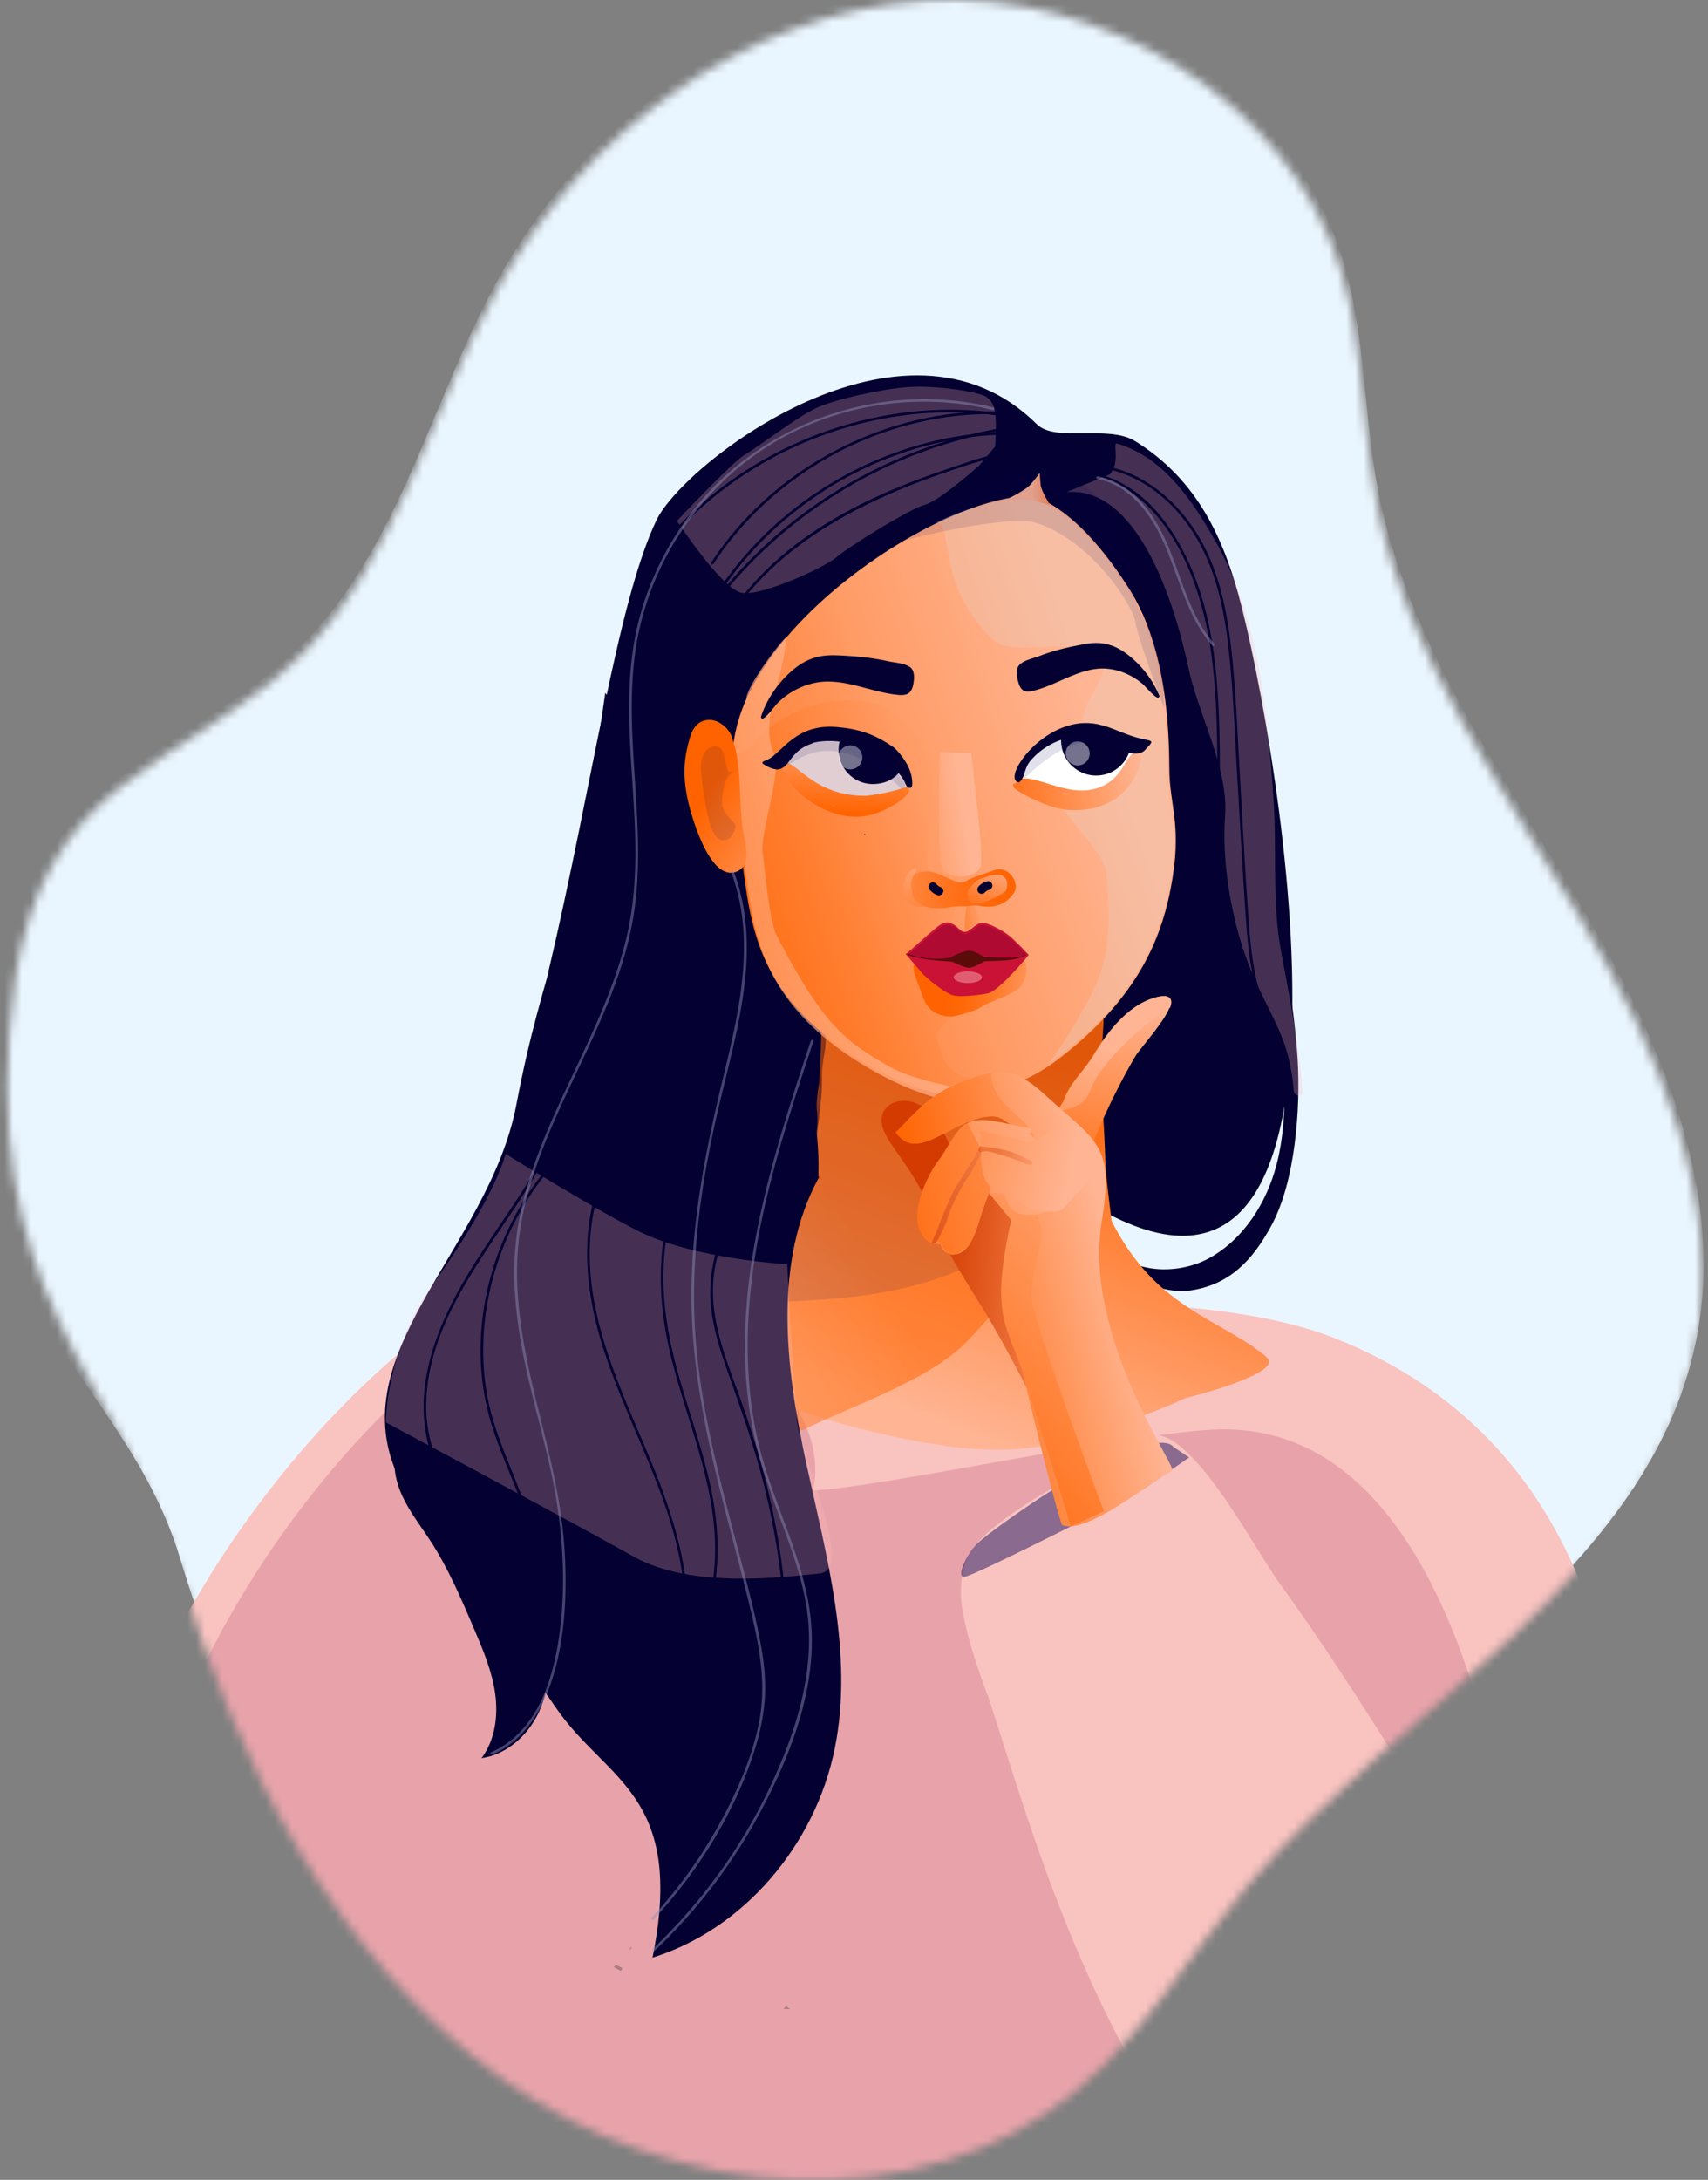 <svg xmlns="http://www.w3.org/2000/svg" width="196" height="250" fill="none" viewBox="0 0 196 250"><rect x="0" y="0" width="196" height="250" fill="#808080" stroke="none"/><mask id="mask0_127_222" width="196" height="250" x="0" y="0" maskUnits="userSpaceOnUse" style="mask-type:luminance"><path fill="#fff" d="M1.763 112.096c-4.96 36.654 11.787 45.159 18.672 67.767 6.884 22.61 18.184 44.981 37.428 58.703 19.243 13.722 47.783 16.307 65.829 1.045 7.666-6.483 12.789-15.401 19.248-23.089 17.455-20.778 46-34.785 51.486-61.361 3.576-17.321-4.179-34.9-13.234-50.094-9.055-15.194-19.828-30.016-23.205-47.377-1.717-8.82-1.443-18.017-4.076-26.608C147.895 11.458 126.464-1.268 105.983.1 85.502 1.47 67.02 15.222 57.051 33.165c-7.89 14.2-11.396 31.309-23.108 42.566-5.904 5.674-13.42 9.341-19.896 14.35-6.475 5.01-10.63 11.552-12.284 22.014"/></mask><g mask="url(#mask0_127_222)"><path fill="#EAF6FF" d="M.84 110.946c-9.911 37.44 12.896 45.016 19.78 67.626 6.883 22.61 18.183 44.981 37.427 58.703 19.243 13.722 47.783 16.307 65.829 1.045 7.666-6.483 12.79-15.401 19.248-23.089 17.455-20.778 46-34.785 51.486-61.361 3.576-17.321-4.179-34.9-13.234-50.094-9.053-15.194-19.827-30.016-23.205-47.377-1.716-8.82-1.442-18.017-4.075-26.608-6.013-19.626-27.446-32.35-47.927-30.982C85.688.178 67.206 13.931 57.238 31.874c-7.89 14.2-11.397 31.308-23.11 42.566-5.903 5.674-13.42 9.341-19.895 14.35C7.758 93.8 2.125 100.852.473 111.312"/><path fill="#F9C3C0" d="M67.39 144.228c-16.911.113-53.04 36.034-57.28 74.519-5.756 52.285 57.152 43.175 87.119 42.975 52.644-.353 75.298 18.189 90.654 1.88 12.427-13.194-3.116-38.322-2.231-56.552.678-13.962-3.889-42.418-32.696-53.66-9.06-3.536-23.404-4.294-33.079-3.713.021 0-23.295 8.135-43.06-1.941-4.664-2.427-4.858-3.385-5.223-2.856-.253.365-.975-.673-4.203-.652Zm-16.226 7.599.046-.03.03-.017a32.665 32.665 0 0 0-.076.047Zm-13.907 12.294.006-.007.014-.011-.404.45c.125-.14.25-.279.372-.418.002-.004.006-.005.007-.009v-.003l.005-.006-.003.004h.004Zm33.564 21.138-.007-.095-.007-.105.172-.204.174-.207.005.195-.279.346-.056.07h-.002ZM11.91 212.1v-.008l.007-.014c-.026.119-.05.238-.077.358l.065-.313s0-.007.002-.01v-.006l.001-.008v.003l.002-.002Z"/><path fill="#040031" d="M142.15 68.322c-2.047-7.469-5.26-13.611-11.88-17.727-3.081-1.916-9.165.176-11.296-1.944-15.22-15.14-40.55 4.512-43.643 11.008-4.537 9.526-7.342 30.397-12.373 51.659.057 2.856 2.79 6.327 5.1 9.493 5.482 7.516 1.154.92 2.664 2.587 5.115 9.55 12.556 12.842 24.996 11.86 1.772-.141 8.715-1.398 7.18-2.747-.43-.376-1.068.428-2.756-.596-2.197-1.454-2.63-3.133-2.062-5.777 1.045-4.453 7.493-8.784 11.915-11.807 4.953-3.385 11.819 21.572 12.972 22.353 37.429 25.366 23.567-52.351 19.179-68.364l.004.002ZM98.156 133.11c-.016-.011-.034-.02-.05-.03-.456-.295.152-.005.05.03Z"/><path fill="#2C2C2C" d="m66.247 176.252-.17.203.007.106.007.095.056-.071.28-.344-.004-.119c0-.023-.004-.048-.006-.071l-.17.204v-.003Z" opacity=".33"/><path fill="#E8A3AA" d="M69.328 147.098c-16.044.108-50.317 34.658-54.336 71.679-5.456 50.294 54.224 41.536 82.655 41.347 49.945-.334 71.439 17.503 86.004 1.816 11.79-12.691-7.057-28.651-9.618-46.016-3.619-24.486-12.565-52.135-33.726-51.993-9.225.062-37.897 6.468-47.074 7.026.019 0 3.79-10.788-14.964-20.482-4.425-2.337-4.61-3.257-4.955-2.749-.24.351-.924-.649-3.988-.628h.002Zm-15.394 7.308.042-.028.028-.018c-.075.049-.153.1-.228.151l.156-.105h.002Zm-13.192 11.825.006-.008.012-.008-.383.432a36.886 36.886 0 0 1 .362-.409v-.004s.003-.003.003-.005l-.003.003.003-.001Zm31.844 20.335-.007-.092-.007-.1.164-.195.165-.198.005.186-.265.332-.055.067Zm-55.889 25.815v-.008l.007-.014c-.024.114-.049.228-.072.344.021-.1.04-.2.062-.301 0 0 0-.007.002-.008v-.014.003l.001-.002Z"/><path fill="#040031" d="m143.562 80.09 3.25 36.266c.511 5.7 1.14 11.593-.322 17.209-1.136 4.37-3.794 8.621-7.859 10.797-4.026 2.155-10.69 1.681-12.214-3.436-.19-.634-1.184-.363-.995.274 1.218 4.084 7.146 7.363 11.109 6.808 4.581-.641 7.21-3.49 9.35-7.424 2.768-5.093 3.372-13.452 3.024-19.111-.395-6.445-1.726-12.54-2.302-18.973l-2.008-22.411c-.058-.655-1.091-.662-1.031 0l-.002.002Z"/><path fill="#FBB" d="M122.368 56.443c7.94-.722 12.264 11.892 14.024 20.21 1.117 5.284 4.618 11.54 4.193 16.912-.388 4.901.611 12.184 3.093 18.012 2.412 5.664 4.277 7.426 4.79 13.572.055.657 1.088.663 1.031 0-.455-5.445-1.526-10.804-2.513-16.17-1.028-5.577-.448-11.407-.831-17.063-.666-9.833-1.667-21.152-6.703-29.903-2.361-4.103-5.672-9.487-11.24-11.136-.636-.188.413 1.958-.825 3.506l-5.019 2.062v-.002Z" opacity=".26"/><path fill="url(#paint0_linear_127_222)" d="M145.136 155.456c-5.157-4.184-12.638-5.468-17.788-15.635-1.105-9.125-.346-2.989-1.212-16.23-.15-2.234.333-4.484.328-9.229-6.949 4.186-21.57 2.435-31.514-.574-.09 3.782-.07 2.733-.246 6.334-.811 4.676.078 1.983-.841 9.067-1.187 9.413-1.684 7.81-4.168 12.104-3.367 5.864-10.768 10.111-12.991 9.716-.594-.095-.754 1.059-.21 1.261 1.443.553.817-.116 2.033 1.272 1.985 2.311 2.18 2.65 4.294 3.989 7.998 5.066 22.433 7.937 28.145 8.398 7.35.592 11.412-.893 14.899-2.052 3.322-1.103 6.742-2.218 9.977-3.745 2.106-.493 11.309-3.04 9.292-4.677l.002.001Zm-63.19-5.001c.951-.572.826-.581.528-.203-.176.072-.352.14-.527.203Zm.726 1.624.085-.123c.275-.15.35-.22-.085.123Zm.724 1.403c.132-.125-.053.155.21.516-1.081-.572-.593-.158-.21-.516Zm61.947 2.18c-5.157-4.184-12.638-5.468-17.788-15.635-1.105-9.125-.346-2.99-1.212-16.23-.149-2.235.334-4.485.328-9.229-6.948 4.186-21.57 2.435-31.513-.574-.09 3.781-.07 2.733-.246 6.334-.812 4.675.077 1.983-.842 9.067-1.187 9.413-1.684 7.809-4.168 12.104-3.367 5.863-10.767 10.111-12.991 9.715-.594-.095-.754 1.059-.21 1.261 1.443.554.818-.115 2.033 1.272 1.985 2.312 2.18 2.651 4.295 3.989 7.997 5.066 22.432 7.938 28.145 8.398 7.349.592 11.412-.892 14.898-2.051 3.322-1.104 6.742-2.219 9.977-3.745 2.106-.494 11.309-3.041 9.292-4.678l.002.002Z"/><path fill="url(#paint1_linear_127_222)" d="M75.803 156.296c1.442.553.817-.116 2.03 1.272 1.985 2.311 2.18 2.65 4.295 3.989 3.898 2.469 4.757 1.089 9.96 2.49 5.705-2.894 14.517-5.647 19.007-10.335 4.553-4.753 8.405-10.009 10.72-16.158 1.221-3.245 2.529-5.375 3.552-8.686-.042-.678.13-.432.075-1.251-.149-2.234.334-4.484.329-9.229-6.949 4.186-21.57 2.435-31.514-.574-.09 3.782-.07 2.733-.246 6.334-.811 4.676.483 2.048-.841 9.067-1.246 6.601-2.347 5.939-4.83 10.235-3.368 5.864-10.106 11.98-12.33 11.585-.594-.095-.753 1.059-.209 1.261h.002Z" opacity=".55"/><path fill="#070056" d="m126.411 115.662.228 3.401s-5.626 20.4-11.835 24.203c-10.105 6.186-21.04 5.633-26.81 6.186-.41.039 5.323-17.379 5.323-17.379l1.356-13.105s6.943 5.213 10.351 5.912c3.407.699 6.912.367 9.072-.37 2.161-.736 12.315-8.848 12.315-8.848Z" opacity=".12"/><path fill="#2C2C2C" d="M70.443 225.603c.27.158.548.303.829.44l.116-.272c.009-.019.016-.038.024-.058-.17-.084-.339-.17-.507-.261l-.22-.122c-.08.092-.161.181-.242.273ZM89.914 230.382l.78.039a6.498 6.498 0 0 1-.49-.343l-.29.306v-.002ZM72.231 223.525l.108.107c.052-.115.105-.229.16-.343-.015-.012-.027-.026-.04-.039-.075.092-.15.185-.228.276v-.001Z" opacity=".33"/><path fill="#070056" d="m123.923 113.414-.028.022-.042.034-.041.033a12.59 12.59 0 0 1-2.334 1.49l-.065.031c-.582.285-1.173.522-1.764.705-.172.058-.344.11-.52.161 1.114.148 2.236.332 3.092.476.102-.339.205-.676.311-1.015a.541.541 0 0 1 .521-.364.552.552 0 0 1 .496.31.521.521 0 0 1 .054.282l-.056.306c-.04.216-.081.43-.118.643-.001.014-.005.028-.007.042l.053.011h.016l.007.003c.042-.311.089-.618.14-.927a.552.552 0 0 1 .181-.355.441.441 0 0 1 .122-.076 34.804 34.804 0 0 1 0-1.519v-.116l.001-.195-.019.016v.002ZM110.176 118.458c-.981.088-2.026.216-3.196.397a84.4 84.4 0 0 0-1.32.218l-.183.032-.114.019-.355.058-.313.051c-.543.088-1.096.174-1.651.255-.06.437-.121.862-.186 1.264.609-.089 1.224-.184 1.837-.283l.03-.007.158-.024.021-.004.021-.003.15-.025.056-.009.139-.022.044-.007.028-.006.026-.003.097-.016.196-.033.13-.021.053-.009.061-.009.029-.004a82.62 82.62 0 0 1 2.701-.423 49.747 49.747 0 0 1 3.443-.325 54.197 54.197 0 0 1 4.426-.054h.06c1.259.038 2.652.13 4.26.279l.156.016.075.007.069.007.162.019c.089-.355.181-.709.275-1.059l.023-.084a79.88 79.88 0 0 0-2.38-.222 59.203 59.203 0 0 0-4.388-.177h-.402a51.255 51.255 0 0 0-4.237.209l-.001-.002Z"/><path fill="#F9C3C0" d="M132.264 164.815c-.015 0-6.079 2.654-11.844 6.048-2.443 1.438-4.832 3.009-6.685 4.567-2.215 1.865-3.573 3.808-3.468 7.465.116 4.01 3.153 11.807 3.178 11.806l-.002.001c4.639 14.021 13.02 45.914 33.228 63.279 21.574 18.544 44.071 9.682 41.667-7.369-1.479-10.521-9.115-19.242-15.387-28.782-8.774-13.364-16.677-27.219-26.032-40.124-1.649-2.284-4.079-6.645-6.929-10.639-5.778-8.091-7.815-6.255-7.727-6.255l.001.003Zm55.626-21.078c.216-.144-.021 0 0 0Z"/><path fill="#070056" d="M120.674 170.942c-2.246 1.368-7.463 5.016-8.564 6.117-1.102 1.102-2.447 3.793-1.469 3.793.979 0 20.068-9.705 20.799-10.216 1.224-.857 5.017-3.487 5.017-3.487l-1.836-1.224s-1.284-2.691-13.947 5.017Z" opacity=".46"/><path fill="url(#paint2_linear_127_222)" d="m107.587 140.603-.008-.032a10.164 10.164 0 0 0 .014.043c0-.004-.002-.007-.004-.011h-.002Z"/><path fill="url(#paint3_linear_127_222)" d="M118.562 56.912c-10.409-.437-35.25 15.858-34.467 30.704.114 2.176.603 4.628.887 6.185 1.521 8.315.67 16.307 10.04 24.02 3.406 2.791 9.795 6.545 15.114 7.172 4.521.529 8.331-1.152 11.812-3.9 7.938-6.267 11.077-12.455 12.373-19.093 1.432-7.333-.132-9.447-.14-13.957-.025-11.205-2.482-17.21-4.694-20.66-7.189-11.218-12.371-10.462-10.924-10.471h-.001Z"/><g opacity=".32" style="mix-blend-mode:lighten"><path fill="#E5CFC3" d="M133.938 88.044c-.024-11.204-2.482-17.21-4.693-20.66-6.09-9.5-10.599-10.052-11.001-10.116-2.795-.056-6.71.684-10.74 2.603 2.015.476-.224 7.573 6.788 13.76 1.872 1.652 11.447-.81 12.271 1.547.927 2.652-2.69 5.241-2.289 7.999.204 1.402.488 2.809.999 4.135.492 1.275-4.549 3.128-3.968 4.365 1.126 2.394 5.472 6.02 5.672 8.661.401 5.275.618 9.255-1.856 13.921-1.573 2.965-2.929 5.22-4.901 7.929.504-.341.999-.705 1.488-1.091 7.937-6.267 11.076-12.456 12.373-19.094 1.431-7.333-.132-9.446-.141-13.957l-.002-.002Z"/></g><path fill="url(#paint4_linear_127_222)" d="M109.653 122.992c-1.037-.95-1.022-.318-2.168-3.855-.567-1.753 5.695-4.697 4.641-5.105-4.21-1.626-4.419-6.018-2.647-9.16 1.261-2.234-3.394-3.929-3.13-6.452.286-2.749.727-6.15.709-8.925-.026-3.919-4.059-8.183-6.17-8.72-4.038-1.023-9.384-.412-13.817 3.712-1.186 2.73-3.555 1.154-3.408 3.954.115 2.177.603 4.629.887 6.185 1.522 8.315.67 16.308 10.04 24.021 3.406 2.791 9.795 6.544 15.114 7.171a13.68 13.68 0 0 0 6.239-.702c-.25-2.22-4.479-.467-6.287-2.127l-.003.003Z"/><path fill="url(#paint5_linear_127_222)" d="M104.529 100.473c.285-.152 1.397-.95 3.104-.263 1.707.687 2.417 1.298 3.2.84.782-.459 2.69-1.016 3.32-1.265 1.477-.585 2.983 1.467 2.199 2.612-.595.871-1.324 1.403-2.462 1.556-1.138.153-1.493-.228-2.489-.075-.996.152-1.124-.058-2.405.17-1.28.228-2.893.172-3.747-.516-.853-.687-1.528-2.482-.746-3.016l.024-.043h.002Z"/><path fill="url(#paint6_linear_127_222)" d="M114.753 108.2c2.349.107 3.77 2.51 2.658 4.481-.179.318-.349.564-.499.692-.815.699-3.427 1.553-4.405 2.175-.59.374-1.832.72-2.726.936a3.351 3.351 0 0 1-1.952-.118 3.113 3.113 0 0 1-1.844-1.82l-.963-2.599c-.753-2.036.901-4.149 3.166-4.046l6.565.301v-.002Z"/><path fill="#040031" d="M106.622 101.945c.247.345.572.585.983.724.255.086.575-.096.634-.348.065-.277-.087-.52-.36-.611l-.077-.026c.105.04.016.003-.007-.009-.054-.028-.105-.062-.156-.095.035.025.047.04.008.004l-.059-.055c-.025-.023-.046-.049-.069-.074-.051-.051.067.092-.005-.01-.153-.213-.458-.332-.706-.178-.22.137-.35.452-.185.68l-.001-.002Z"/><path fill="url(#paint7_linear_127_222)" d="M107.846 86.242s-.155 6.806-.051 9.9c.104 3.093-.051 3.764 1.444 4.228 1.495.463 2.939-.155 3.248-.928.309-.773-.155-5.155-.155-5.155l-.876-7.889-3.61-.154v-.002Z"/><path fill="url(#paint8_linear_127_222)" d="M113 103.44c.65-.212 1.272-.536 1.862-.861.174-.094.35-.194.485-.34.2-.213.218-.483.23-.761.025-.544-.119-.767-.669-1.112-.894-.103-1.133-.003-2.053.311-.304.104-.617.213-.865.416-.131.109-.242.243-.361.368-.162.17-.345.326-.468.527-.249.407-.126 1.428.371 1.635.148.061.313.054.471.037.339-.039.671-.116.994-.223l.003.003Z"/><path fill="#040031" d="M113.32 101.069c-.413.095-.761.3-1.047.627-.178.202-.134.567.074.718.23.167.513.121.702-.095l.055-.061c-.079.082-.009.014.01-.004.048-.038.097-.073.148-.107-.037.023-.055.03-.006.007.025-.01.05-.023.074-.033.032-.014.063-.023.095-.035.067-.028-.111.026.012 0 .257-.058.483-.295.438-.582-.041-.256-.281-.497-.555-.433v-.002Z"/><path fill="url(#paint9_linear_127_222)" d="M110.545 124.98c-2.779-.792-5.913-1.099-9.143-3.024-4.41-2.628-6.943-4.4-12.236-14.574-.929-1.787-1.349-7.588-1.65-9.556-.338-2.215 2.251-9.31 1.308-11.343-1.788-3.85 1.312-9.132 1.34-13.338-.25.036-4.562 5.493-4.537 7.116-1.186 2.73-1.802 5.965-1.655 8.767.114 2.176.603 4.628.887 6.185 1.521 8.315.67 16.307 10.04 24.02 3.406 2.791 9.795 6.545 15.114 7.172a13.63 13.63 0 0 0 5.454-.45c-2.047-.138-3.018-.434-4.919-.975h-.003Z" opacity=".68"/><path fill="#fff" d="M124.035 83.964c-.928.105-1.843.339-2.714.669-.457.174-.899.365-1.33.599-.441.24-.857.532-1.247.847a5.974 5.974 0 0 0-1.337 1.531 5.62 5.62 0 0 0-.439.928 3.9 3.9 0 0 0-.17.599 1.05 1.05 0 0 0-.223.908c.128.543.685.876 1.224.753a12.08 12.08 0 0 1 1.086-.207c1.243-.08 2.473.146 3.709.248.666.056 1.32.031 1.984-.037.736-.077 1.452-.33 2.114-.652.615-.298 1.181-.73 1.692-1.18.248-.218.472-.462.683-.713.265-.315.504-.636.699-.998.109-.2.201-.413.299-.618.126-.266.216-.46.249-.756a1.144 1.144 0 0 0-.152-.681c-.188-.313-.452-.476-.777-.617a9.187 9.187 0 0 0-2.528-.667 9.292 9.292 0 0 0-1.21-.065c-.539.003-1.078.046-1.614.107l.002.002Z"/><path fill="#E0CED3" d="M93.763 84.7c-.59.079-1.166.28-1.697.548-.3.15-.574.36-.836.569-.214.17-.393.38-.565.595l-.013.012-.205.136c-.228.156-.4.325-.481.602-.093.325-.018.736.237.975a11.545 11.545 0 0 0 2.589 1.837c.948.489 1.965.84 3.005 1.07 1.045.232 2.122.344 3.192.353 1.126.007 2.239-.154 3.353-.312.121.123.267.216.444.267.264.075.55.043.791-.088.478-.264.702-.928.407-1.409-.813-1.328-1.934-2.405-3.184-3.318-1-.729-2.13-1.261-3.323-1.588a10.874 10.874 0 0 0-1.855-.32c-.211-.019-.42-.028-.631-.026-.41.004-.819.04-1.228.097Zm-3.151 1.761Z"/><path fill="#040031" d="M99.19 95.703c0 .028.025.049.053.049a.05.05 0 0 0 .049-.053c0-.028-.025-.05-.053-.05a.051.051 0 0 0-.049.053ZM94.097 75.283c-.031.005-.063.013-.095.02a6.192 6.192 0 0 0-1.517.526c-.241.122-.483.262-.74.434-.435.292-.871.65-1.333 1.091a12.424 12.424 0 0 0-2.282 2.988c-.335.615-.61 1.252-.816 1.897a.053.053 0 0 0 .035.067c.017.026.03.05.045.07a.112.112 0 0 0 .08.037c.013.002.027 0 .043 0 .02-.004.034-.009.048-.014a.435.435 0 0 0 .109-.062c.045-.031.09-.065.133-.102.104-.087.2-.186.297-.286.227-.237.436-.485.61-.697l.252-.31.034-.04a1.966 1.966 0 0 1 .24-.27l.04-.04a8.577 8.577 0 0 1 3.139-1.97 8.493 8.493 0 0 1 1.197-.326c.234-.044.478-.08.73-.102.754-.065 1.588-.016 2.546.15.873.152 1.76.387 2.615.614.251.067.503.133.754.198.676.174 1.199.292 1.695.383.295.055.569.095.838.127.244.03.506.056.762.045a1.71 1.71 0 0 0 .26-.03l.026-.005a1.048 1.048 0 0 0 .489-.225 1.08 1.08 0 0 0 .195-.217 1.52 1.52 0 0 0 .14-.27 2.67 2.67 0 0 0 .106-.343c.056-.23.091-.468.108-.701.02-.264.006-.511-.04-.733a1.145 1.145 0 0 0-.279-.565 1.016 1.016 0 0 0-.195-.158 1.638 1.638 0 0 0-.262-.14 3.552 3.552 0 0 0-.625-.203c-.308-.075-.626-.125-.935-.174-.13-.02-.26-.04-.388-.063-.086-.016-.16-.028-.234-.046l-.142-.031a26.27 26.27 0 0 0-1.261-.24 29.89 29.89 0 0 0-1.936-.245 43.74 43.74 0 0 0-1.942-.139l-.062-.003c-.291-.016-.592-.03-.889-.034a9.603 9.603 0 0 0-.86.032 7.34 7.34 0 0 0-.731.1l-.002.005Z"/><path fill="url(#paint10_linear_127_222)" d="M81.381 82.567c-.09 0-.184.007-.282.018-.366.039-.735.2-1.035.455-.237.2-.43.467-.629.864-.16.323-.265.678-.348.98-.28 1.02-.437 1.873-.5 2.679-.14 1.762.124 3.7.802 5.925a25.623 25.623 0 0 0 1.14 3.091c.27.592.536 1.098.817 1.546.36.578.706 1.003 1.087 1.342.411.367.847.576 1.293.622a1.672 1.672 0 0 0 .757-.106c.125-.044.234-.096.337-.163a1.94 1.94 0 0 0 .203-.146 1.718 1.718 0 0 0 .524-.838c.068-.228.106-.48.115-.77.017-.558-.076-1.127-.169-1.61-.031-.163-.066-.327-.1-.49l-.044-.21c-.045-.222-.086-.461-.123-.728a27.933 27.933 0 0 1-.205-2.278v.003c-.027-.474-.048-.948-.069-1.422-.04-.896-.08-1.824-.158-2.734a21.037 21.037 0 0 0-.274-2.078 12.057 12.057 0 0 0-.365-1.458c-.035-.107-.074-.214-.113-.32l-.03-.084a.334.334 0 0 0-.028-.163 3.244 3.244 0 0 0-1.665-1.73 2.463 2.463 0 0 0-.574-.172 1.698 1.698 0 0 0-.364-.032v.007Z"/><path fill="#040031" d="m96.916 83.874-.02-.005c-.423.557-.66 1.282-.655 2.157a3.924 3.924 0 0 0 3.956 3.894c1.526-.01 2.754-.724 3.346-1.897-1.514-2.218-3.973-3.617-6.627-4.149ZM122.055 83.758a.63.63 0 0 1-.123.023 4.02 4.02 0 0 0 3.882 5.166 4.02 4.02 0 0 0 3.994-4.049c0-.035-.005-.067-.005-.102-2.593-.416-5.124-1.818-7.748-1.038ZM126.221 73.753l.088.007a5.272 5.272 0 0 1 1.426.34c.231.089.464.201.714.34.423.237.853.537 1.313.92.394.325.779.696 1.146 1.098.441.483.848 1.017 1.215 1.588.364.57.676 1.168.928 1.783.01.026 0 .058-.027.072-.012.028-.021.054-.035.075a.111.111 0 0 1-.068.048c-.013.003-.027.003-.039.003-.018 0-.032-.005-.044-.008a.416.416 0 0 1-.105-.048 1.448 1.448 0 0 1-.13-.084 3.753 3.753 0 0 1-.297-.248 12.281 12.281 0 0 1-.622-.616c-.086-.092-.174-.183-.26-.276l-.033-.037-.127-.135c-.047-.044-.082-.074-.117-.106l-.041-.035a7.415 7.415 0 0 0-1.149-.811 8.075 8.075 0 0 0-.904-.441 6.94 6.94 0 0 0-2.094-.495 6.487 6.487 0 0 0-.671-.013c-.689.028-1.439.18-2.289.459-.774.258-1.552.599-2.304.93l-.662.29c-.596.257-1.056.438-1.497.587-.262.09-.506.163-.745.228-.218.06-.451.118-.685.14a1.561 1.561 0 0 1-.239.003h-.024a.899.899 0 0 1-.664-.36c-.065-.083-.116-.178-.155-.25a2.3 2.3 0 0 1-.128-.328 4.616 4.616 0 0 1-.169-.682 2.838 2.838 0 0 1-.035-.732 1.22 1.22 0 0 1 .197-.594c.04-.058.089-.114.16-.18.072-.07.153-.126.223-.171.181-.121.377-.21.544-.278.271-.112.554-.2.828-.286.116-.037.23-.072.346-.11.075-.025.142-.048.207-.075l.126-.047.292-.11c.244-.09.508-.182.826-.284a24.392 24.392 0 0 1 1.726-.477 39.59 39.59 0 0 1 1.744-.376l.057-.01c.261-.052.534-.102.801-.143.275-.04.532-.063.781-.074a6.47 6.47 0 0 1 .671.01Z"/><path fill="#FFFDFE" d="M97.585 88.237a1.375 1.375 0 1 0 0-2.75 1.375 1.375 0 0 0 0 2.75ZM125.008 86.725a1.376 1.376 0 1 0-2.68-.63 1.376 1.376 0 0 0 2.68.63Z" opacity=".45"/><path fill="url(#paint11_linear_127_222)" d="M105.904 103.841s-1.135-.55-1.237-1.34c-.103-.791-.205-1.341.035-1.789.241-.446.517-1.03.517-1.03s-.172-.241-.481 0c-.31.24-1.135 1.099-.996 1.993.138.894-.035 1.512.755 1.994.79.481 1.409.413 1.409.172h-.002Z"/><path fill="#070056" d="M97 91.846a1.306 1.306 0 0 1-.025-.167l-.064.001c-.076 0-.148-.005-.22-.014.1.066.204.125.31.18ZM125.749 90.892c-.304.1-.61.195-.919.27a3.169 3.169 0 0 0 1.702-.278c.109-.05.216-.112.32-.18a7.84 7.84 0 0 1-1.103.188Z"/><path fill="url(#paint12_linear_127_222)" d="M133.517 114.245c-.064 0-.127.005-.19.01a4.593 4.593 0 0 0-.91.193c-.464.141-.92.329-1.361.562-.847.45-1.662 1.072-2.493 1.901-.694.694-1.359 1.5-2.036 2.464a27.586 27.586 0 0 0-.989 1.523 12.414 12.414 0 0 1-.741 1.109c-.237.321-.488.641-.732.948-.455.576-.926 1.173-1.319 1.809-.153.246-.29.497-.412.745a6.352 6.352 0 0 0-.31.745c-.092.269-.668.901-.55 1.27.067.211.671.175.89.392.1.098.208.189.313.279l.032.026.172.146.256.218c.754.653 1.412 1.4 2.076 2.171-.065.153-.128.305-.191.462a.125.125 0 0 0 .005.105.16.16 0 0 0 .095.086.133.133 0 0 0 .048.007c.063 0 .117-.042.144-.107l.179-.43a.193.193 0 0 0 .105-.255c.487-1.156 1-2.315 1.527-3.441l-.022.035a88.519 88.519 0 0 1 1.717-3.446 66.706 66.706 0 0 1 1.37-2.464c.063-.108.117-.202.179-.296.098-.147.207-.291.328-.449.15-.195.301-.387.453-.58l.213-.267c.304-.381.606-.762.905-1.147a29.9 29.9 0 0 0 1.115-1.526c.285-.424.576-.886.787-1.393.086-.206.139-.392.165-.575a.826.826 0 0 0-.06-.472.613.613 0 0 0-.358-.304c-.097-.037-.204-.047-.274-.054-.042-.006-.084-.006-.128-.006l.002.006Z"/><path fill="#C91236" d="M103.925 109.426c.214-.077 3.448-3.107 4.054-3.416.606-.309.857-.272 1.394-.009.538.264.829.87 1.365.866.536-.003 1.246-.961 1.888-1.041.643-.081 2.581.895 3.517 1.767a41.089 41.089 0 0 1 1.909 1.928s-3.406 4.174-4.726 4.411c-1.321.237-2.895.4-3.826.255-.931-.146-3.341-2.149-3.738-2.64-.397-.492-1.839-2.121-1.839-2.121h.002Z"/><path fill="#AF0B32" d="M104.167 109.565c1.265.329 2.441.648 3.729.548 1.219-.093 2.552-.56 3.775-.578 1.314-.019 2.078.383 3.392.424.642.019 1.842-.288 2.475-.434.087-.019.173-.046.259-.07a36.821 36.821 0 0 0-1.603-1.604c-.936-.87-2.874-1.846-3.517-1.765-.643.08-1.352 1.036-1.888 1.041-.536.004-.827-.604-1.365-.866-.537-.263-.789-.298-1.395.009-.541.276-3.17 2.714-3.885 3.294.007 0 .014 0 .023.003v-.002Z"/><path fill="#5B0C0A" d="M113.157 109.857c.541 0-1.202 1.124-1.952 1.129-.75.006-2.056-.829-2.276-.974-.155-.104 1.514-.979 2.262-.984.75-.005 1.862.829 1.964.829h.002Z"/><path fill="url(#paint13_linear_127_222)" d="M124.536 126.064c.476-.585.699-1.332 1.027-1.997.311-.629.727-1.195 1.158-1.746 2.044-2.621 4.697-4.927 7.486-6.724.023-.014.044-.023.067-.034.065-.17.109-.332.13-.486a.848.848 0 0 0-.06-.473.623.623 0 0 0-.358-.304 1.115 1.115 0 0 0-.274-.054c-.042-.005-.085-.005-.129-.005-.063 0-.126.005-.189.01a4.666 4.666 0 0 0-.91.193 7.62 7.62 0 0 0-1.361.563c-.847.449-1.662 1.071-2.493 1.9-.694.694-1.36 1.5-2.036 2.465-.281.4-.553.816-.836 1.271l-.153.251a12.414 12.414 0 0 1-.741 1.109c-.237.321-.488.641-.732.948-.455.576-.926 1.174-1.32 1.81a8.849 8.849 0 0 0-.411.744 6.496 6.496 0 0 0-.31.745c-.087.253-.601.827-.563 1.203 1.1-.275 2.272-.49 3.006-1.391l.002.002Z"/><path fill="url(#paint14_linear_127_222)" d="m112.468 105.561-.585-1.65s-.826.035-.928.069c-.103.035-.24 1.375-.24 1.718 0 .342.023 1.171.023 1.171s.182-.174.423-.311 1.307-.996 1.307-.996v-.001Z"/><path fill="url(#paint15_linear_127_222)" d="M119.496 161.3c.811-5.617-1.269-8.732-.303-17.476 1.499-13.806-4.152-7.335-6.731-7.686-3.214-.645-2.808-6.204-6.279-8.971-2.052-1.635-4.484-.913-4.932.691-.58 2.092 1.93 4.147 4.133 8.057 1.623 2.884 1.335 3.176 2.721 6.098 1.8 3.796 4.275 7.162 6.439 11.045 5.394 9.698 3.436 7.395 4.95 8.242h.002Z"/><path fill="#040031" d="M93.982 135.017c-5.254 9.6-3.872 21.69-1.52 32.538 2.352 10.848 5.53 22.03 3.343 32.916-2.263 11.259-10.615 20.853-20.927 24.043 3.8-18.809-5.345-20.232-11.135-28.732-5.79-8.501-12.563-16.27-17.512-25.36-8.049-14.78 9.845-26.986 13.026-43.75 3.183-16.762 6.176-18.445 10.198-47.213 4.133 5.605 2.484 10.287 6.617 15.892 8.604 11.667 18.345 24.616 17.838 39.475"/><path fill="url(#paint16_linear_127_222)" d="M130.804 86.244c-1.617-.328-1.456 2.508-4.201 3.873-3.771 1.806-7.771-1.575-9.802-.685-.365.16-.17.448-.389.43-.262-.02-.267.394.33.794.451.304 3.511 2.092 5.9 2.238 7.579.464 8.816-6.52 8.161-6.65h.001Z"/><path fill="url(#paint17_linear_127_222)" d="M104.244 90.408c-.325-.44-.538.311-4.806.858-6.01.078-7.867-3.867-9.5-3.854-.363.001-.05 1.003.078 1.303.875 2.08 5.415 5.956 10.021 4.713 2.074-.557 4.729-2.324 4.207-3.02Zm-8.463 2.062c-.012.036.061.073-.511-.166.63.156.539.087.51.166Z"/><path fill="url(#paint18_linear_127_222)" d="M114.923 122.957c-1.987.014-4.954 1.191-6.464 2.009-2.108 1.142-3.657 2.812-5.502 4.748-.525.062.564 1.021 1.1 1.267 2.492 1.145 6.794-3.424 10.274-2.909.859.156 1.463.882 2.475 1.514 5.131 3.22-.215 5.733-1.537 15.224-.854 6.128 1.198 8.457 2.362 13.648.954 4.274 4.002 16.358 4.269 16.458 2.863 1.075 9.845-4.783 12.601-6.239.676-.363-10.249-15.257-8.068-28.603 1.449-8.869-.504-8.988-6.538-14.533-3.33-3.057-4.992-2.584-4.97-2.586l-.002.002Z"/><path fill="url(#paint19_linear_127_222)" d="M118.798 131.627c.222-1.247-.511-2.267-1.563-3.204-1.707-1.517-3.497-2.968-3.488-5.35-1.848.318-4.053 1.224-5.286 1.894-2.108 1.141-3.657 2.812-5.501 4.747-.525.062.564 1.021 1.099 1.267 2.493 1.145 6.795-3.424 10.274-2.909.859.156 1.463.882 2.475 1.514 1.095.687 1.711 1.342 1.994 2.04l-.004.001Z"/><path fill="url(#paint20_linear_127_222)" d="M113.26 136.563c.627.548 5.105-1.135 6.222 4.331.321 1.572-1.34 5.191-1.066 8.147.275 2.956 8.254 24.286 8.254 24.286l-3.793 1.712s-5.113-16.753-6.213-19.571c-1.099-2.819-1.788-4.261-1.788-7.425 0-3.163 1.168-8.111 1.168-8.111l-2.784-3.369Z"/><path fill="#040031" d="M88.16 87.089c-.174.09-.91.282-.61.493.12.153 1.196.75 1.788.654 1.36-.222 1.31-2.187 3.92-2.99-.498.05 3.746-1.35 8.076 1.836 3.316 2.445 2.234 3.367 3.179 3.265.272-.03.265-1.19-.221-2.283-.497-1.118-1.481-2.172-1.718-2.338-2.303-1.617-4.184-2.142-6.554-2.344-4.662-.405-6.225 2.842-7.857 3.707h-.003ZM129.826 84.393c-1.474-.492-2.781-1.212-4.376-1.418-5.578-.722-10.352 6.03-8.689 6.707.075.031.216.082.237.005 0-.004.084-.07.095-.11.615-.621.36-1.46 1.282-2.478.099-.061 1.825-2.33 5.384-2.684 2.842-.261 6.283 3.348 7.764 1.464 1.177-1.246.611-.712-1.699-1.485l.002-.001Z"/><path fill="#070056" d="M83.596 88.545c-.481-1.237-.413-3.093-1.581-2.956s-1.65 1.307-1.58 2.749c.068 1.442.756 5.705 1.236 6.736.481 1.031.894 1.444 1.65 1.237.754-.208 1.099-1.237 1.099-1.581 0-.345-1.6-1.58-1.581-2.544.068-3.369 1.444-3.782 1.444-3.782M103.464 90.47c-2.735-2.735-7.093-5.619-11.137-3.782-.755.345-1.925 1.031-1.925 1.031-.197.116-.386-.665.025-.922l2.53-1.577c.654-.41 1.972-.25 2.73-.181.85.077 1.692.242 2.509.49 2.18.659 4.168 1.71 5.199 3.773.206.413.835.418.452.827M117.557 89.302c2.619-2.69 6.792-5.53 10.663-3.72.724.339 1.843 1.015 1.843 1.015.19.114.369-.655-.025-.906-.806-.519-1.614-1.035-2.42-1.553-.627-.402-1.888-.246-2.616-.178-.813.076-1.619.24-2.401.482-2.088.648-3.991 1.68-4.978 3.711-.196.406-.797.411-.432.815" opacity=".12"/><path fill="#5B0C0A" d="M104.255 109.537c1.007.39 3.403.675 4.485.715 1.319.049 1.127.757 2.354.292 1.631-.619 4.649.038 6.634-.981.147-.075-.058-.093-.206-.017-1.001.513-3.493.191-4.605.205-1.145.016-.833-.349-1.976-.24-1.058.1-2.129.448-3.195.449-1.181.002-2.342-.109-3.44-.535-.154-.06-.203.051-.051.11v.002Z"/><path fill="#FBB" d="M112.679 112.074c0 .37-.724.671-1.618.671-.894 0-1.618-.301-1.618-.671 0-.371.724-.671 1.618-.671.894 0 1.618.3 1.618.671Z" opacity=".45"/><path fill="#FBB" d="M114.188 47.161c.206 1.65 0 4.056 0 4.056l-1.857 2.2s-4.537 4.055-6.186 4.468c-1.649.413-8.661 4.743-10.105 5.981-1.444 1.237-8.662 4.537-10.931 4.124-2.27-.412-7.425-8.248-7.425-8.248s6.394-6.807 7.838-7.63c1.444-.824 5.98-4.332 8.248-5.363 2.268-1.031 8.456-2.407 11.549-2.407 3.094 0 6.187.55 7.425.963 1.239.413 1.444 1.856 1.444 1.856ZM44.275 163.134s0-8.387 5.363-15.81c7.193-9.96 8.387-14.987 8.387-14.987s10.655 6.615 15.4 8.937c6.462 3.162 16.911 3.712 16.911 3.712s.687 13.198 1.1 17.735c.412 4.537 6.736 17.323 2.612 17.736-4.125.413-14.711 1.788-21.31-1.925-6.6-3.712-28.461-15.4-28.461-15.4l-.002.002Z" opacity=".26"/><path fill="#040031" d="M45.652 165.639c-.74 1.902-.34 4.084.516 5.935.857 1.853 2.136 3.471 3.248 5.183 2.04 3.141 3.516 6.607 4.985 10.051 1.02 2.393 2.05 4.82 2.415 7.395.365 2.575-.002 5.359-1.563 7.441 3.09-.457 5.654-2.904 6.81-5.806 1.156-2.901 1.059-6.179.33-9.216-2.115-8.825-9.053-15.594-16.007-21.423"/><path fill="url(#paint21_linear_127_222)" d="M120.511 57.92s-1.031-1.581-1.099-2.338c-.069-.757-.104-1.34-.104-1.34s-.446.618-1.031 1.307c-.585.686-2.68 1.684-2.68 1.684s1.788-.104 1.958-.068c.172.035 2.956.757 2.956.757v-.002Z"/><path fill="#070056" d="M103.944 61.94s11.739-3.07 15.124-1.924c6.202 2.1 10.867 9.29 11.204 11.273.383 2.257 3.301 9.9 3.301 9.9s0-3.712-.517-6.187c-.367-1.763-3.267-6.162-3.196-7.734.286-6.353-6.807-23.063-25.746-5.5" opacity=".12"/><path fill="url(#paint22_linear_127_222)" d="M112.644 128.455h-.067a3.642 3.642 0 0 0-1.047.151 2.402 2.402 0 0 0-.446.189c-.137.078-.28.18-.446.32-.297.249-.547.553-.772.843-.261.339-.498.701-.695 1.01-.142.225-.281.455-.42.685-.251.417-.511.847-.797 1.249l-.197.269a11.45 11.45 0 0 0-.299.413c-.165.247-.33.518-.504.827a15.285 15.285 0 0 0-.959 2.057 10.825 10.825 0 0 0-.597 2.243c-.153 1.045-.051 1.943.306 2.668.086.174.198.346.344.531.167.209.349.368.541.477.223.125.486.208.825.262.176.028.35.042.517.046a1.585 1.585 0 0 0 .276.609c.084.114.184.202.281.28.179.144.419.237.734.281.053.007.105.01.16.01.084 0 .17-.009.254-.017.113-.011.229-.039.366-.088.279-.1.532-.253.753-.457.225-.207.404-.488.545-.861.116-.305.168-.63.221-.99.019-.129.033-.259.049-.389.021-.177.044-.354.072-.532.051-.263.127-.52.194-.734.077-.244.168-.487.274-.717.189-.39.418-.746.674-1.14.258-.395.432-.834.569-1.212.156.03.327.053.536.072l.219.02c.192.015.392.031.585.061.143.03.252.062.352.102.042.023.084.047.123.076.028.028.054.058.08.089.125.19.215.406.303.613.04.097.08.192.124.285.085.182.179.342.288.488.118.156.267.286.471.409.383.232.854.357 1.439.383a5.513 5.513 0 0 0 1.163-.072c.59-.1 1.106-.341 1.493-.699.346-.321.595-.762.718-1.273.116-.478.13-.998.049-1.632a7.61 7.61 0 0 0-.425-1.648c-.429-1.166-1.019-2.194-1.756-3.056a5.732 5.732 0 0 0-1.021-.935.35.35 0 0 0 .293-.328.35.35 0 0 0-.335-.36 7.126 7.126 0 0 1-.71-.09l-.03-.005a34.025 34.025 0 0 1-1.394-.29c-.295-.065-.592-.132-.889-.191-.762-.155-1.574-.306-2.384-.301l-.001-.001Z"/><path fill="url(#paint23_linear_127_222)" d="M113.466 136.976c1.019-2.393-1.368-5.888-2.389-8.129-.098.065-.393.103-.509.2-.297.249-.547.553-.771.843-.262.339-.499.701-.696 1.01-.142.225-.281.455-.42.685-.251.416-.511.847-.797 1.249l-.197.269a11.45 11.45 0 0 0-.299.413c-.165.247-.33.518-.504.827a15.409 15.409 0 0 0-.959 2.057 10.825 10.825 0 0 0-.597 2.243c-.153 1.045-.051 1.943.306 2.668.086.174.198.346.344.53.167.209.348.369.541.478.223.125.631.545.826.262.553-.806.806 1.119 1.791 1.307.755.146 1.987-.982 2.011-.98 1.168-1.822 1.17-3.232 2.321-5.93l-.002-.002Z"/><path fill="url(#paint24_linear_127_222)" d="M107.536 142.356s1.117-2.08 1.271-2.853c.155-.773 1.703-3.764 2.166-4.331.464-.568 1.65-2.939 1.65-2.939l-.155-.826s-.567 1.29-.773 1.548c-.205.258-1.804 2.888-2.113 3.351-.309.464-1.658 3.691-1.86 4.269-.202.578-.666 1.609-.666 1.609s-.205.49 0 .463c.137-.017.481-.291.481-.291h-.001Z"/><path fill="url(#paint25_linear_127_222)" d="M126.441 133.865s-3.474 3.637-4.296 4.605c-.822.968-3.747.276-4.022.069-.276-.206-3.712-2.199-3.988-2.199-.275 0-1.236-.757-1.444-2.27-.205-1.512-.137-4.4-.137-4.4s5.019 1.237 5.637 1.237c.618 0 3.919-1.994 3.919-1.994s4.056 3.643 4.193 4.056c.137.413.137.894.137.894"/><path fill="url(#paint26_linear_127_222)" d="M112.478 131.46s1.068.069 2.653.396c1.584.326 2.966 1.247 3.107 1.234.14-.012.397.343.098.469-.298.127-.838-.205-1.856-.579-1.019-.374-2.807-.942-3.225-.94a3.202 3.202 0 0 0-.822.128l-.162-.288" opacity=".39"/><path fill="#040031" d="M118.115 52.464c-2.815-1.157-5.989.184-8.687 1.08-2.944.979-5.858 2.063-8.683 3.35-5.347 2.438-10.397 5.67-14.347 10.067-2.076 2.311-3.812 4.918-5.052 7.772-.077.178.185.332.262.153 4.728-10.89 15.74-16.847 26.436-20.553 1.577-.546 3.165-1.098 4.777-1.539 1.715-.469 3.522-.734 5.214-.04.181.074.258-.22.08-.292v.002Z"/><path fill="#040031" d="M116.283 49.529c-11.728-.05-23.221 5.42-30.867 14.263a38.807 38.807 0 0 0-5.4 8.097c-.086.174.174.329.262.153 5.16-10.38 15.059-18.108 26.249-20.988a38.485 38.485 0 0 1 9.756-1.221c.195 0 .195-.302 0-.304Z"/><path fill="#040031" d="M116.559 48.832c-10.393 1.452-20.261 6.095-28.076 13.088a51.87 51.87 0 0 0-6.143 6.54c-.119.15.093.366.215.213 6.508-8.245 15.513-14.428 25.522-17.607a52.02 52.02 0 0 1 8.565-1.943c.191-.026.11-.32-.081-.291h-.002Z"/><path fill="#040031" d="M116.753 47.723c-6.261-1.22-12.76-.896-18.906.784-6.17 1.686-11.981 4.716-16.855 8.863a40.482 40.482 0 0 0-7.197 7.99c-.11.162.153.313.262.153 3.583-5.248 8.43-9.559 13.968-12.66 5.508-3.085 11.693-4.986 17.992-5.455a40.066 40.066 0 0 1 10.655.618c.19.037.272-.254.081-.291v-.002Z"/><path fill="#040031" d="M114.466 47.186c-10.081-.192-20.076 3.836-27.37 10.767a37.37 37.37 0 0 0-5.48 6.557c-.108.164.154.316.26.153 5.497-8.363 14.397-14.279 24.162-16.367a36.919 36.919 0 0 1 8.428-.808c.195.003.195-.299 0-.304v.002ZM71.41 126.872c-7.141 3.866-12.368 10.717-14.777 18.419-1.208 3.864-1.716 7.964-1.387 12.004.163 2.008.532 4 1.112 5.93.778 2.586 1.883 5.055 2.872 7.564 2.007 5.088 3.665 11.291.44 16.267-.107.163.157.316.262.153 2.54-3.919 2.122-8.899.789-13.167-1.497-4.788-3.99-9.218-4.85-14.203-1.407-8.144.773-16.747 5.475-23.489 2.653-3.802 6.134-7.005 10.216-9.216.172-.093.02-.355-.153-.262ZM88.069 129.342c-1.05 2.392-2.103 4.783-3.153 7.173-.958 2.18-1.96 4.355-2.64 6.642-.664 2.232-.931 4.525-.671 6.845.265 2.364.964 4.651 1.75 6.889 1.603 4.551 3.238 9.053 4.392 13.747 1.166 4.739 1.957 9.58 2.198 14.457.268 5.43-.162 10.886-1.47 16.167-.048.19.245.271.29.081 2.272-9.172 1.863-18.763-.08-27.955-.985-4.662-2.364-9.23-3.996-13.704-1.686-4.62-3.562-9.403-2.624-14.404.506-2.698 1.623-5.231 2.72-7.73l3.542-8.057c.077-.178-.183-.332-.262-.153l.004.002ZM79.895 130.735a33.352 33.352 0 0 0-3.81 11.759c-.534 4.193-.191 8.381.768 12.486 1.934 8.282 5.914 16.307 5.103 25.013-.48 5.143-2.361 10.024-4.281 14.774-.074.181.22.26.292.081 1.679-4.155 3.312-8.383 4.03-12.825.668-4.131.32-8.24-.626-12.297-.961-4.112-2.403-8.087-3.536-12.15-1.152-4.131-1.895-8.338-1.667-12.642a33.027 33.027 0 0 1 3.987-14.045c.093-.17-.168-.325-.261-.153l.001-.001Z"/><path fill="#040031" d="M64.986 125.964c-2.25 8.258-8.265 14.604-12.317 21.95-2.016 3.655-3.645 7.647-3.994 11.842a17.84 17.84 0 0 0 .495 5.993c.47 1.792 1.216 3.501 2.018 5.166 1.883 3.9 4.264 7.794 4.339 12.252.004.195.306.195.304 0-.062-3.719-1.72-7.086-3.355-10.342-1.822-3.624-3.545-7.257-3.564-11.4-.04-8.778 5.686-16.123 10.283-23.097 2.524-3.827 4.872-7.829 6.086-12.285.05-.188-.24-.269-.292-.081l-.003.002ZM70.522 132.179c-4.165 6.413-3.666 14.614-1.546 21.65 2.491 8.272 7.067 15.809 8.885 24.3 1.019 4.76 1.149 9.766-.527 14.395-.067.184.227.263.292.081 2.901-8.019.467-16.656-2.604-24.232-3.102-7.651-7.057-15.251-7.333-23.676-.142-4.326.711-8.698 3.093-12.366.107-.163-.156-.316-.261-.152h.001ZM75.186 197.174c.283 0 .283-.44 0-.44s-.283.44 0 .44ZM125.537 53.583c4.388.325 8.17 3.044 10.711 6.517 2.876 3.93 4.069 8.767 4.646 13.53.643 5.293.794 10.659 1.118 15.978.326 5.389.6 10.785.99 16.172.357 4.925 1.065 10.107 4.149 14.145.116.153.38.002.262-.153-2.928-3.834-3.694-8.714-4.063-13.398-.432-5.5-.687-11.019-1.02-16.526-.327-5.4-.478-10.846-1.132-16.218-.567-4.663-1.698-9.406-4.423-13.312-2.612-3.745-6.578-6.693-11.238-7.037-.195-.014-.193.288 0 .304v-.002Z"/><path fill="#040031" d="M123.842 54.19c9.146 1.102 13.407 10.823 14.846 18.843 1.482 8.266.755 16.722 1.213 25.066.253 4.598.863 9.2 2.359 13.572.064.183.355.106.292-.081-2.824-8.25-2.466-17.097-2.584-25.694-.114-8.252-.653-16.91-5.011-24.164-1.16-1.933-2.596-3.73-4.386-5.114-1.955-1.512-4.281-2.436-6.729-2.731-.194-.023-.192.28 0 .304Z"/><path fill="#908FB7" d="M113.979 46.727c-12.482-3.04-25.995 1.402-34.098 11.393-3.841 4.738-6.404 10.476-7.265 16.52-1.036 7.283.151 14.616.286 21.916.067 3.654-.154 7.308-.989 10.873-.746 3.192-1.893 6.276-3.188 9.284-2.518 5.854-5.617 11.47-7.653 17.526-1.019 3.028-1.75 6.162-1.972 9.354-.253 3.607.114 7.226.753 10.778 1.144 6.341 3.28 12.487 4.179 18.872.662 4.698.808 9.548.151 14.256-.592 4.247-1.9 8.949-5.266 11.861a9.997 9.997 0 0 1-2.566 1.602c-.18.078-.025.339.153.262 3.794-1.648 5.917-5.391 7.038-9.206 1.314-4.474 1.521-9.269 1.266-13.901-.284-5.187-1.458-10.135-2.712-15.162-1.791-7.188-3.557-14.6-2.389-22.039 2.008-12.786 10.994-23.225 13.013-36.013 1.133-7.175.02-14.426-.186-21.626-.108-3.713.026-7.458.836-11.094a33.258 33.258 0 0 1 3.244-8.635c2.99-5.507 7.495-10.18 12.974-13.239 5.835-3.257 12.65-4.686 19.302-4.12 1.69.145 3.362.428 5.008.83.19.046.27-.246.081-.292ZM75.148 223.709a62.734 62.734 0 0 0 12.192-16.053c3.246-6.121 6.007-13.138 5.816-20.171-.196-7.149-3.79-13.54-5.685-20.294-2.069-7.372-2.037-15.183-.887-22.708 1.309-8.566 4.039-16.826 6.747-25.03.062-.186-.232-.265-.291-.081-4.668 14.136-9.526 29.106-6.731 44.148.658 3.543 1.842 6.921 3.091 10.292 1.217 3.283 2.46 6.589 3.074 10.049 1.301 7.333-1.07 14.702-4.203 21.271a62.483 62.483 0 0 1-13.34 18.361c-.142.136.073.348.215.215l.002.001Z" opacity=".47"/><path fill="#908FB7" d="M74.99 220.156c5.132-5.533 9.329-12.242 11.609-19.464.59-1.871 1.015-3.801 1.157-5.762.15-2.057-.054-4.117-.416-6.142-.736-4.125-1.892-8.186-2.951-12.236-2.134-8.158-4.283-16.397-4.672-24.86-.397-8.604.948-17.165 2.947-25.509 1.816-7.577 4.198-15.636 2.383-23.446a21.814 21.814 0 0 0-.858-2.808c-.069-.181-.362-.102-.292.081 2.912 7.697.92 16.023-.949 23.713-1.962 8.073-3.565 16.223-3.604 24.565-.039 8.232 1.658 16.281 3.684 24.22 1.023 4.016 2.118 8.012 3.082 12.041 1.003 4.188 1.832 8.379 1.047 12.679-.71 3.885-2.306 7.614-4.14 11.094a54.06 54.06 0 0 1-8.242 11.619c-.131.143.081.359.215.215ZM125.907 54.927c4.147.808 6.569 4.623 8.043 8.264 1.503 3.715 2.475 7.746 5.162 10.843.129.148.341-.067.215-.214-2.904-3.346-3.766-7.8-5.525-11.75-1.498-3.365-3.989-6.69-7.814-7.435-.19-.037-.273.255-.081.292Z" opacity=".47"/></g><defs><linearGradient id="paint0_linear_127_222" x1="107.158" x2="123.722" y1="163.386" y2="121.168" gradientUnits="userSpaceOnUse"><stop stop-color="#FFB594"/><stop offset=".33" stop-color="#FF9A63"/><stop offset="1" stop-color="#FF6300"/></linearGradient><linearGradient id="paint1_linear_127_222" x1="48.59" x2="96.663" y1="167.634" y2="139.679" gradientUnits="userSpaceOnUse"><stop stop-color="#FFB594"/><stop offset=".33" stop-color="#FF9A63"/><stop offset="1" stop-color="#FF6300"/></linearGradient><linearGradient id="paint2_linear_127_222" x1="135.008" x2="107.641" y1="143.102" y2="140.659" gradientUnits="userSpaceOnUse"><stop stop-color="#FFB594"/><stop offset=".33" stop-color="#FF9A63"/><stop offset="1" stop-color="#D43B00"/></linearGradient><linearGradient id="paint3_linear_127_222" x1="127.683" x2="57.135" y1="86.416" y2="111.459" gradientUnits="userSpaceOnUse"><stop stop-color="#FFB594"/><stop offset=".33" stop-color="#FF9A63"/><stop offset=".39" stop-color="#FF9255"/><stop offset=".57" stop-color="#FF7E30"/><stop offset=".74" stop-color="#FF6F15"/><stop offset=".89" stop-color="#FF6605"/><stop offset="1" stop-color="#FF6300"/></linearGradient><linearGradient id="paint4_linear_127_222" x1="126.887" x2="71.843" y1="95.101" y2="114.639" gradientUnits="userSpaceOnUse"><stop stop-color="#FFB594"/><stop offset=".33" stop-color="#FF9A63"/><stop offset=".39" stop-color="#FF9255"/><stop offset=".57" stop-color="#FF7E30"/><stop offset=".74" stop-color="#FF6F15"/><stop offset=".89" stop-color="#FF6605"/><stop offset="1" stop-color="#FF6300"/></linearGradient><linearGradient id="paint5_linear_127_222" x1="91.225" x2="117.373" y1="98.933" y2="102.894" gradientUnits="userSpaceOnUse"><stop stop-color="#FFB594"/><stop offset=".33" stop-color="#FF9A63"/><stop offset=".5" stop-color="#FF853E"/><stop offset=".67" stop-color="#FF731E"/><stop offset=".81" stop-color="#FF680B"/><stop offset=".91" stop-color="#FF6504"/><stop offset="1" stop-color="#FF6300"/></linearGradient><linearGradient id="paint6_linear_127_222" x1="122.73" x2="108.989" y1="114.529" y2="111.834" gradientUnits="userSpaceOnUse"><stop stop-color="#FFB594"/><stop offset=".33" stop-color="#FF9A63"/><stop offset=".39" stop-color="#FF9255"/><stop offset=".57" stop-color="#FF7E30"/><stop offset=".74" stop-color="#FF6F15"/><stop offset=".89" stop-color="#FF6605"/><stop offset="1" stop-color="#FF6300"/></linearGradient><linearGradient id="paint7_linear_127_222" x1="110.732" x2="93.79" y1="93.147" y2="95.785" gradientUnits="userSpaceOnUse"><stop stop-color="#FFB594"/><stop offset=".33" stop-color="#FF9A63"/><stop offset=".39" stop-color="#FF9255"/><stop offset=".57" stop-color="#FF7E30"/><stop offset=".74" stop-color="#FF6F15"/><stop offset=".89" stop-color="#FF6605"/><stop offset="1" stop-color="#FF6300"/></linearGradient><linearGradient id="paint8_linear_127_222" x1="115.049" x2="111.694" y1="98.432" y2="105.393" gradientUnits="userSpaceOnUse"><stop stop-color="#FFB594"/><stop offset=".33" stop-color="#FF9A63"/><stop offset="1" stop-color="#FF6300"/></linearGradient><linearGradient id="paint9_linear_127_222" x1="97.257" x2="51.68" y1="100.661" y2="109.53" gradientUnits="userSpaceOnUse"><stop stop-color="#FFB594"/><stop offset=".33" stop-color="#FF9A63"/><stop offset=".39" stop-color="#FF9255"/><stop offset=".57" stop-color="#FF7E30"/><stop offset=".74" stop-color="#FF6F15"/><stop offset=".89" stop-color="#FF6605"/><stop offset="1" stop-color="#FF6300"/></linearGradient><linearGradient id="paint10_linear_127_222" x1="97.376" x2="81.497" y1="100.898" y2="90.555" gradientUnits="userSpaceOnUse"><stop stop-color="#FFB594"/><stop offset=".33" stop-color="#FF9A63"/><stop offset="1" stop-color="#FF6300"/></linearGradient><linearGradient id="paint11_linear_127_222" x1="103.434" x2="106.527" y1="96.374" y2="109.985" gradientUnits="userSpaceOnUse"><stop stop-color="#FFB594"/><stop offset=".33" stop-color="#FF9A63"/><stop offset="1" stop-color="#FF6300"/></linearGradient><linearGradient id="paint12_linear_127_222" x1="129.904" x2="122.783" y1="114.108" y2="139.316" gradientUnits="userSpaceOnUse"><stop stop-color="#FFB594"/><stop offset=".24" stop-color="#FFA171"/><stop offset=".33" stop-color="#FF9A63"/><stop offset="1" stop-color="#FF6300"/></linearGradient><linearGradient id="paint13_linear_127_222" x1="128.236" x2="121.115" y1="120.256" y2="145.464" gradientUnits="userSpaceOnUse"><stop stop-color="#FFB594"/><stop offset=".33" stop-color="#FF9A63"/><stop offset="1" stop-color="#FF6300"/></linearGradient><linearGradient id="paint14_linear_127_222" x1="115.547" x2="105.682" y1="104.572" y2="106.358" gradientUnits="userSpaceOnUse"><stop stop-color="#FFB594"/><stop offset=".33" stop-color="#FF9A63"/><stop offset=".5" stop-color="#FF853E"/><stop offset=".67" stop-color="#FF731E"/><stop offset=".81" stop-color="#FF680B"/><stop offset=".91" stop-color="#FF6504"/><stop offset="1" stop-color="#FF6300"/></linearGradient><linearGradient id="paint15_linear_127_222" x1="134.706" x2="107.491" y1="145.833" y2="143.403" gradientUnits="userSpaceOnUse"><stop stop-color="#FFB594"/><stop offset=".33" stop-color="#FF9A63"/><stop offset="1" stop-color="#D43B00"/></linearGradient><linearGradient id="paint16_linear_127_222" x1="131.172" x2="112.835" y1="88.834" y2="92.432" gradientUnits="userSpaceOnUse"><stop stop-color="#FFB594"/><stop offset="1" stop-color="#FF6300"/></linearGradient><linearGradient id="paint17_linear_127_222" x1="97.418" x2="96.804" y1="82.134" y2="93.275" gradientUnits="userSpaceOnUse"><stop stop-color="#FFB594"/><stop offset="1" stop-color="#FF6300"/></linearGradient><linearGradient id="paint18_linear_127_222" x1="128.505" x2="105.036" y1="146.417" y2="152.553" gradientUnits="userSpaceOnUse"><stop stop-color="#FFB594"/><stop offset=".33" stop-color="#FF9A63"/><stop offset="1" stop-color="#FF6300"/></linearGradient><linearGradient id="paint19_linear_127_222" x1="126.391" x2="102.921" y1="124.686" y2="130.821" gradientUnits="userSpaceOnUse"><stop stop-color="#FFB594"/><stop offset=".33" stop-color="#FF9A63"/><stop offset="1" stop-color="#FF6300"/></linearGradient><linearGradient id="paint20_linear_127_222" x1="140.46" x2="102.558" y1="138.291" y2="169.088" gradientUnits="userSpaceOnUse"><stop stop-color="#FFB594"/><stop offset=".33" stop-color="#FF9A63"/><stop offset="1" stop-color="#FF6300"/></linearGradient><linearGradient id="paint21_linear_127_222" x1="118.416" x2="123.331" y1="56.081" y2="56.081" gradientUnits="userSpaceOnUse"><stop stop-color="#FFB594"/><stop offset=".33" stop-color="#FF9A63"/><stop offset=".39" stop-color="#FF9255"/><stop offset=".57" stop-color="#FF7E30"/><stop offset=".74" stop-color="#FF6F15"/><stop offset=".89" stop-color="#FF6605"/><stop offset="1" stop-color="#FF6300"/></linearGradient><linearGradient id="paint22_linear_127_222" x1="123.182" x2="92.703" y1="133.546" y2="140.039" gradientUnits="userSpaceOnUse"><stop stop-color="#FFB594"/><stop offset=".33" stop-color="#FF9A63"/><stop offset="1" stop-color="#FF6300"/></linearGradient><linearGradient id="paint23_linear_127_222" x1="133.406" x2="98.407" y1="131.44" y2="138.895" gradientUnits="userSpaceOnUse"><stop stop-color="#FFB594"/><stop offset=".33" stop-color="#FF9A63"/><stop offset="1" stop-color="#FF6300"/></linearGradient><linearGradient id="paint24_linear_127_222" x1="129.629" x2="100.785" y1="132.934" y2="138.878" gradientUnits="userSpaceOnUse"><stop stop-color="#FFB594"/><stop offset=".33" stop-color="#FF9A63"/><stop offset="1" stop-color="#D43B00"/></linearGradient><linearGradient id="paint25_linear_127_222" x1="123.134" x2="95.293" y1="134.358" y2="128.997" gradientUnits="userSpaceOnUse"><stop stop-color="#FFB594"/><stop offset=".33" stop-color="#FF9A63"/><stop offset="1" stop-color="#FF6300"/></linearGradient><linearGradient id="paint26_linear_127_222" x1="122.517" x2="114.557" y1="134.306" y2="132.22" gradientUnits="userSpaceOnUse"><stop stop-color="#FFB594"/><stop offset=".33" stop-color="#FF9A63"/><stop offset="1" stop-color="#D43B00"/></linearGradient></defs></svg>